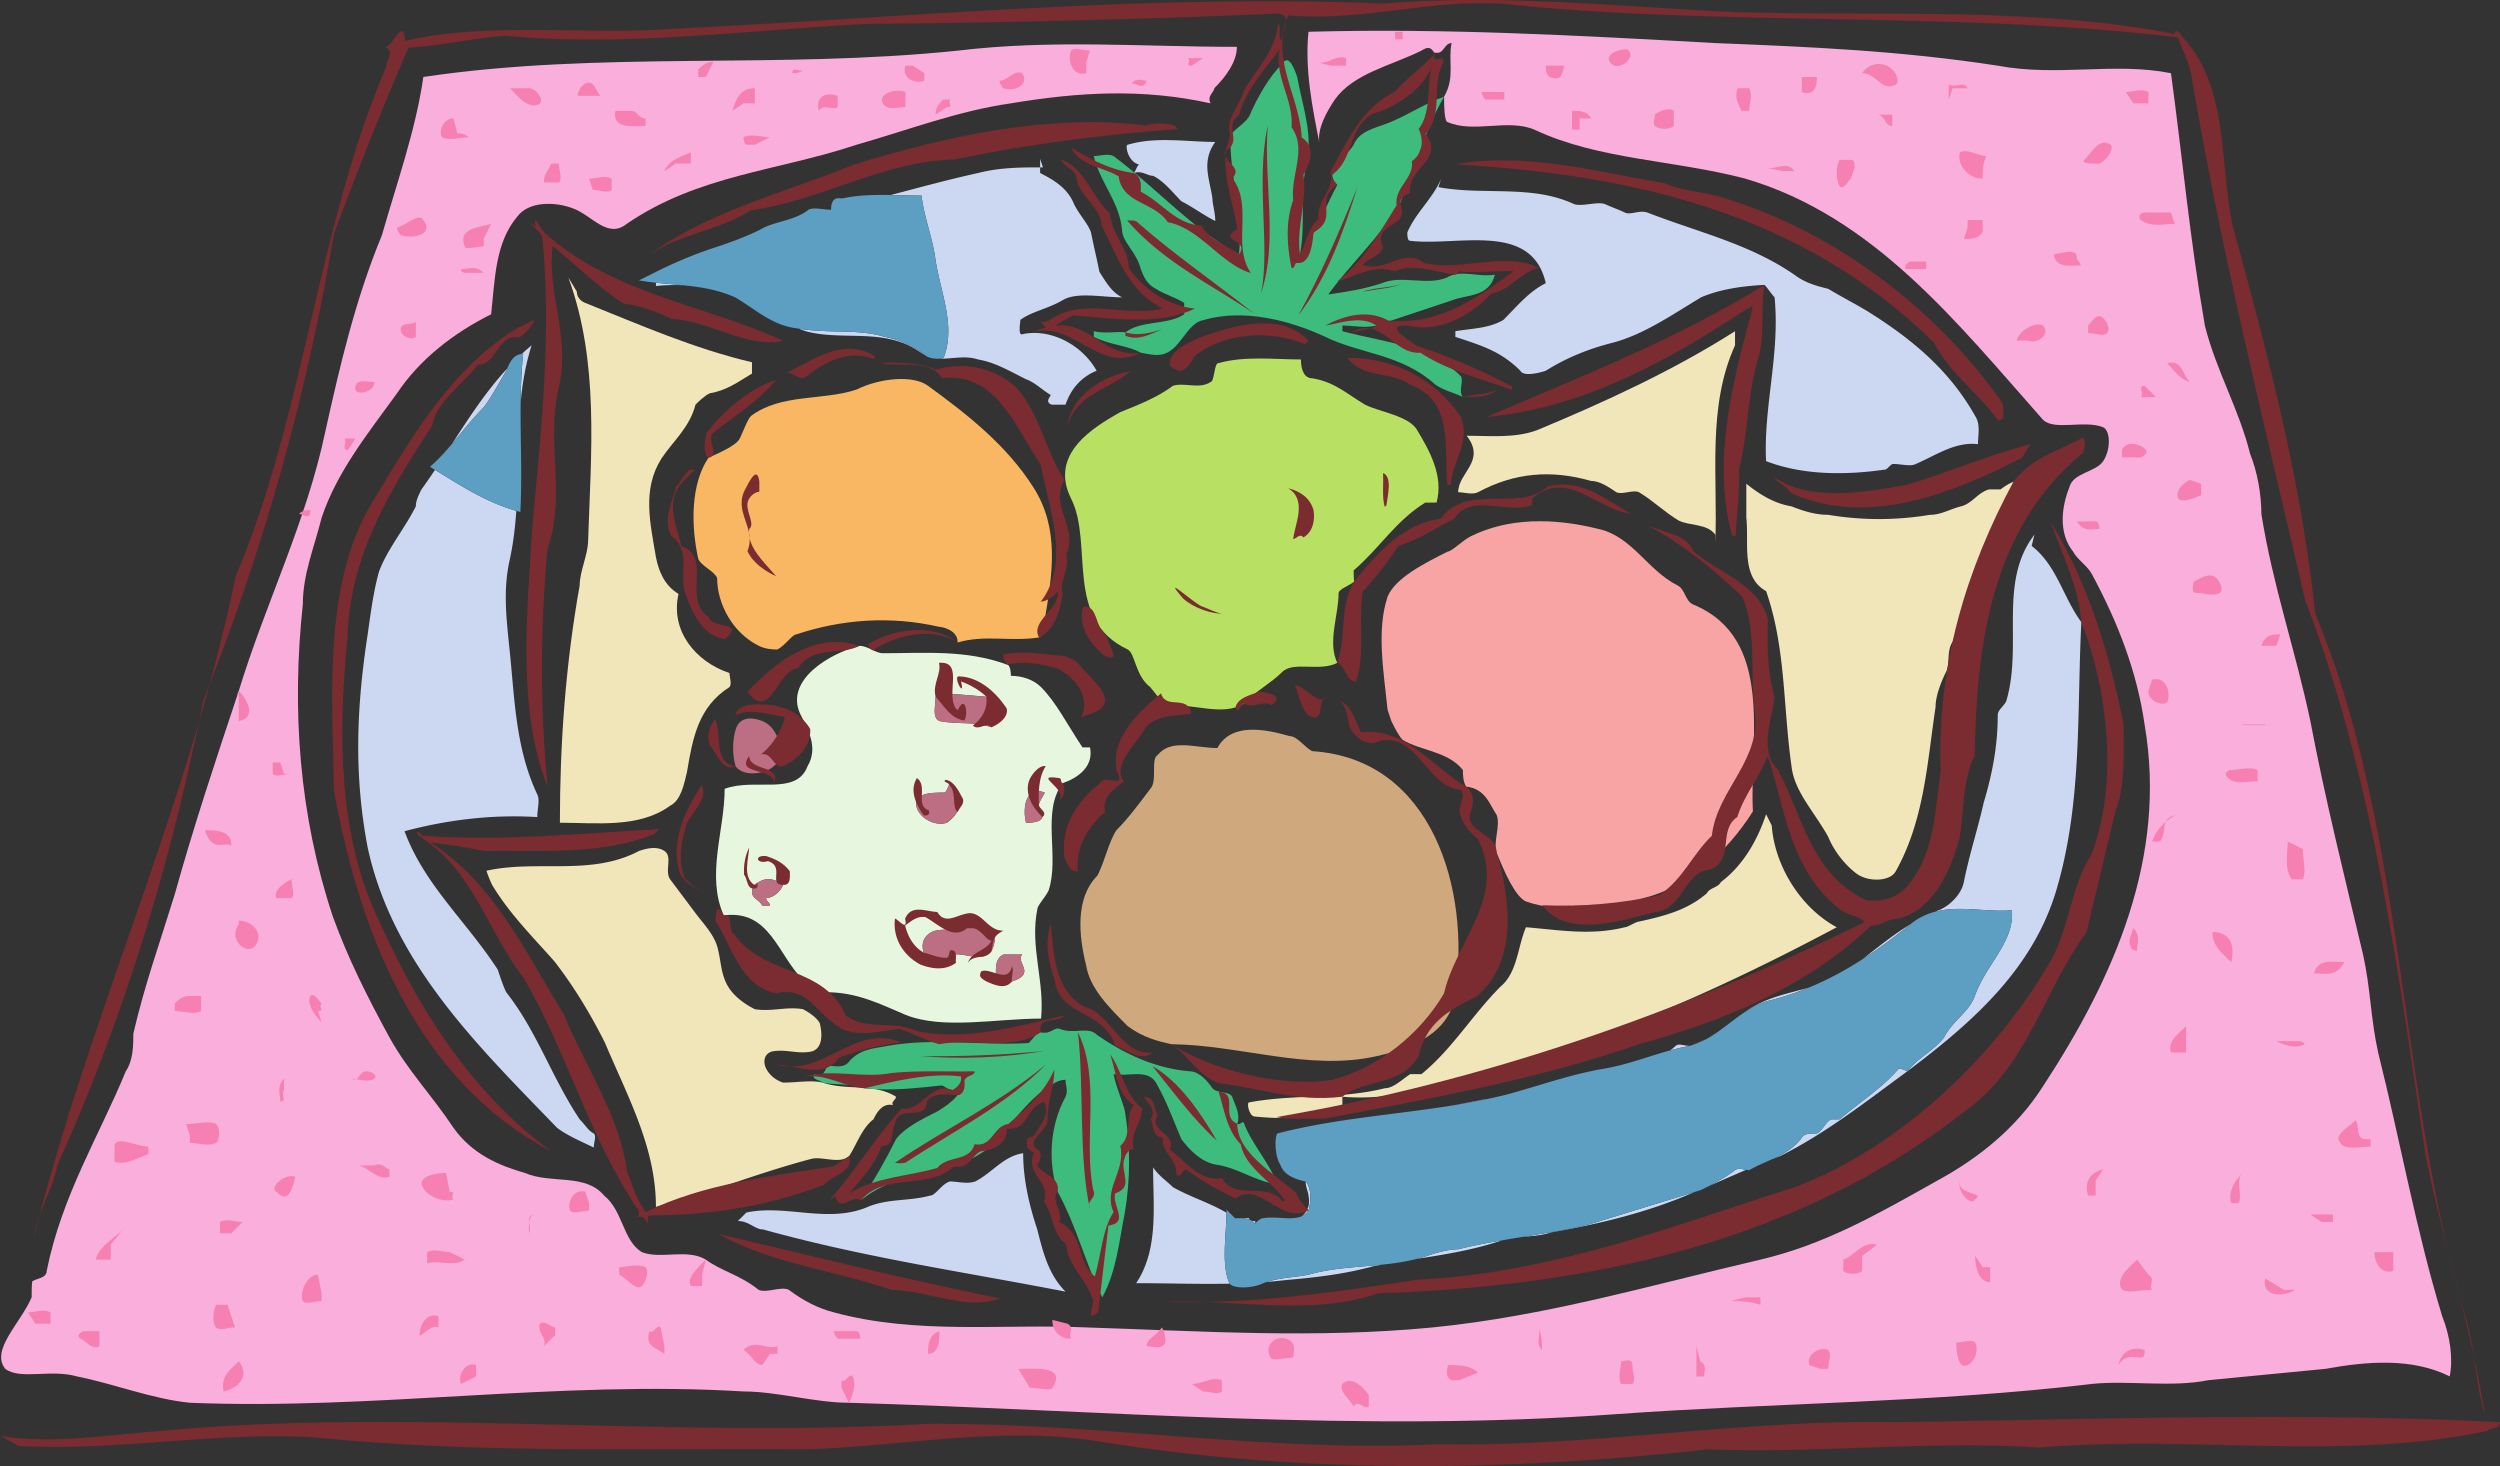 <svg xmlns="http://www.w3.org/2000/svg" width="442.503" height="259.5"><rect width="100%" height="100%" fill="#333333" stroke="none"/><path fill="#ccd8f1" d="M215.102 25.124c-5 0-10.5-1-15.5.5-.5 0 0 3 2 3.5-.5.5-.5 1-.903 1.5 1.403-.5 2.403.5 3.403.5 2 1 3.5 3 5 4.5 2 1 4 2.5 6 3.5 0-1.5-.5-3-.5-4-.5-3.5-2-6.5.5-10m-84.5 191c2 0 3 1.5 4.5 1.5 18 5 35.5 7.5 53.5 11-3-3-4-7-5-11-1.5-4.5-2.5-9-2.5-13.5-3.5.5-5.5 3.5-8.5 5-1.5.5-3 0-4.5 0-1.5.5-2.5 2.5-3.5 2.5-3.5 1-7.5.5-11 2-7 3-14.5-.5-21.5 1m-29.5-16.5c-5-7.5-7.5-15.5-13-22.5-.5-1-1-2.5-1.5-4-5.5-8.5-13-15-16.5-24.5 7.5-2 15.5-3 23.5-2.5 0-1.5.5-3 0-4-4-8.5-4-17.5-5-26.5-.5-5-1-9.5 0-14.5.707-3.07 1.074-6.144 1.285-9.21-5.328-1.493-9.887-4.497-14.39-7.243a121.6 121.6 0 0 1-2.395 3.453c-.5 1-1 2-1 3-2 4-5 7.5-6.5 11.5-1 3.5-1.5 7.5-2 11-2 13-2.5 25 0 38 4.5 20.5 19.5 35 33.5 49.5 2 1.5 4.5 2.5 6.5 3.5 0-1 .5-2 0-2.5-1-.5-1.5-1.5-2.5-2.5M92.156 71.23c.317-3.399.875-6.77 1.946-10.106a41.574 41.574 0 0 0-1.75 1.532c.085-.008.156-.031.25-.031-.309 2.906-.414 5.761-.446 8.605m-2.554-5.606c.058-.12.12-.261.183-.406-3.754 4.059-6.73 8.645-9.765 13.332 1.785-2.11 3.507-4.355 5.582-6.426 1.5-2 2.5-4 4-6.5"/><path fill="#f1e5ba" d="M152.66 192.527c-2.305-.153-4.68-.11-7.058-.903-2-.5-4.5 0-7 0-1.5-.5-2.5-1.5-3-2.5s-.5-2.5 1-3c2.5-.5 4.5.5 7 0 2-.5 2-3 1.5-5-.5-1-2-2-3-2.5-3-.5-5.5.5-8.5 0-2-1-4-2.5-5-4.5s-1-4-1.5-6c-.5-2.5-2.5-4.5-4-6.5l-4.5-6c-1-1.5.5-4-1-5-1.317-.875-3-.5-4.5 0-8.5 4.5-18 1.5-27 3.5 0 0 .5 1.5 1 2.5 3 5 7 9 11 13.5 3.5 4.5 6.5 9.5 9 14.5 4 9.5 9 18.5 9 29 9.5-2.5 18-6 27.5-8.5 2-.5 5 1 6.699-.5 1.3-2 2.3-5 4.3-6.5.5-1 1.5-3 3.5-2.5-.5-.5.5-1 .5-1.5-1.195-.746-2.433-1.128-3.703-1.351a31.473 31.473 0 0 1-1.898-.149c-.117-.039-.223-.062-.34-.097m69.442 5.097c5 .5 10.5.5 15.5-2v-1.5c6 .5 11.5-.5 17-2 25-6 48-16 70.5-28-6.5-3.5-11-11-11.5-18l-1-2c-1.5 4.5-4 9-8 12-.5 1-2 1-2.5 2-3.5 3-7.5 4-12 5-.5 0-2 1-2.5 1-6 1.5-11.5.5-17.5 0-1.5 3.5-1.5 8-4.5 10.5-5 5-8.5 11-14 15.5h-2c-1.5 1-3 2.5-4.5 2.5-8 2-16 1-24 2.5-.5 0 0 2.5 1 2.5m119.5-106.5c-6 1-12 1-18 0-2 0-4-.5-6.5-1.5-3-.5-5.5-2-8-4v6c.5 4.5-1 10.5 3.5 13 3.5 10 3 20.5 4.5 31 .5 4.5 4 8 6.5 12.5 1 2.5 3 5 5 6.5s6 1.5 7-.5c5-9 5.5-19 7-29 0-2 1-4.5 2-6.5.5-1.5 0-3.5 1-5 4.5-9 6.5-19 14-26.5v-2c-2-.5-3.5 0-5.5 1.5h-2c-2 .5-3 2.5-5 3s-3.5 1.5-5.5 1.5"/><path fill="#3dbc7e" d="M201.602 46.624c.5 1.5 1 3.5 3 4.5 1.5 1 3.5 1.5 5 2.5v2c-3 2-7.5 1-10.403 3.2-1.597-.2-3.597.3-5.597-.2v1c3 1.5 6 1.5 8.3 2.801 1.2.2 2.774.676 4.2.2 3-1 4-5.5 7-6 7-2 15 0 21.5 3 6 3 13.5 3 19.5 8.5 1.5 1 3.5 1.5 4.8 2.101-.8-1.102.2-2.602-.3-3.602-5.5-5.5-13.5-6-21-8v-1c2 0 4 .5 6 0l13.5-4.5c2.5-1 6.5-.5 7.5-4.5-3 .5-6-1-8.5.5-3.5 1.5-8-.5-11.5 1-3 1-6 1.5-9.5 2 4-5.5 9-10 12.699-16.097 2.8-6.403 4.3-12.903 7.8-18.903-3 1-6 3-9.5 4.5-2.5 1-5.5 1.5-6.5 4-1.5 2.5-5.5 4.5-2.902 7.102-2.207 4.16-3.992 8.75-6.62 12.672.01-.121.023-.246.023-.371 1-5.403 0-9.903 1-15.403 1.5-5.5-.5-10.5-1.5-16-.5-1.5-1.5-4-2.5-2.5-2.5 2.5-4.5 6-6 9.5-1 1.5-3 2.5-3.301 3.403-.2 7.097 2.3 14.097 1.5 21-8.2-4.403-14.2-11.403-22.2-17.403-1-.5-2.5 0-3.5 0 1 4.5 4.5 8 5 13 0 2 2 3.5 3 6m-4.499 143.5c2.5.5 6-1 7.5 1.5 2 3.5 3 6.5 4.5 10 1.5 2 3.5 4 6 4.5 4 .5 7 3 11 3.5-1.5-4-4.5-7-6-11-.5 0-.5.5-1.102.301.602-1.8-.398-3.3-.898-4.8-.5-1-2.5-.5-3.5-1.5-1-1.5-2.5-3-4-3-6-.5-11.5-3-16.5-6.5-1.5-1.5-4 0-6.5-1-1.04-.415-1.5 1-3.403.601-.597-.102-1.597 1.398-2.097 1.898-8.5.5-16.5-1-25 .5-2.5.5-5 .5-7 3-1 1-2.5.5-3.5.5-.5.5-.5 1-1 1.5h-1.5c-.5 1 1 1 1.5 1.5 2.398.48 4.343.055 7.058.903.117.035.223.058.34.098.637.07 1.27.117 1.898.148 3.946.21 7.825-.215 11.704-.648.5 0 1.5 1 2 .8.5.2 1.5-.8 2.097-1.5-.597 2.7-3.097 4.2-4.597 5.2-3 1.5-6 3-7.5 5-2 4-4 7.5-6.2 10.8 4.7-3.8 10.7-4.8 16.5-6 2.2-.8 4.2-1.8 6.2-3.3 3.5-3.5 6-7.5 10-10.5 1-.5 2-1.5 3.5-1.5 0 1 .5 2 0 3-3 5.5-3 12-1.403 16.8 3.403 6.2 4.903 12.7 7.903 18.7 2.5-4.5 3-10 4-15 1-6 1-12 0-18-.5-2-1.5-4-2-6.5"/><path fill="#e6f6df" d="M192.934 132.292h-1.332c-2.668-4-4.668-8-7.336-10.668-1.332-1.332-3.332-2-5.332-2 0 0 0-2-.735-2-7.265-2.667-14.597-2-21.933-2-1.332 0-2.664-1.332-4.164-1.3-5.168 1.3-13.168 5.968-10.5 11.968 1.332 2.664 3.332 6 1.332 9.332-2 5.333-9.332 2-14.668 4 0 7.333-3.332 15.333-.164 22.403 8.164-1.07 9.5 6.93 14.164 11.597 1.336 1.333 2.668 1.333 4 2 5.336 0 9.336 2 14 4 6.668 2.668 16 .668 24 .668.668-6.668-2-12.668-.664-19.336 0-.664 1.332-2 2-3.332 2-6-1.336-14 2.5-19 2.832-1 5.5-3 4.832-6.332zm-57.332 26.664c0 .668.664.668.664 1.336h-1.332c-.668-1.336-2.668-1.336-1.434-3.668 1.434-1 2.766-1.667 5.102 0-.336 1-1.668 2.333-3 2.333zm30-35.632c.664-1.032 3.332-.367 4.664-.367l4.336.367c1 2.3 1 3.633.898 5.402-3.234-1.102-5.898-.434-9.234-1.102-1.332-.667-.664-2.667-.664-4.3zm-3.336 19.633c-.664-2.665 2.668-2.665 4.668-2.665.668 0 .668-.668 1.066-1.367 3.602 2.031 1.602 5.367-.398 6.7-2 .667-4.668-.668-5.336-2.668zm13.234 25.367c-1.898 2.632-5.898-.7-8.098 1.203-1.136.765-3.136.765-3.902-.903-.566-1.667.102-3 1.434-3.667 1.332-.665 3.296-.243 6.066-.532 1.266-.133 3.266-.8 4.602-.133.664.664.664 2.664-.102 4.032zm3.602 5.402-2.836-1.434c0-1.336 0-2.668 1.336-3.336h3.332c-1.332 1.336 2.668 3.336-1.832 4.77zm5.398-29.102c-.234 1-2.234 1-2.898 1-.668-2.667 0-6.667 3.332-5.332-.668 1.332-2 2.664-.434 4.332"/><path fill="#cfa87e" d="M199.602 181.624c2.664 2 5.332 2.668 7.699 3.2 12.3.132 24.3 4.8 36.3 2.132 6-1.332 13.333-4 14-11.332 2.665-18-4-41.332-25.335-42.667-1.332-.665-2.664-2.665-4-2.665-4.313-1.234-10.328-2.453-12.793 2.11-3.758.008-8.188-1.719-10.54 1.222-1.331.668 0 4.668-1.331 6-2 2.668-4 5.333-6 7.333-1.336 2-2 5.335-3.336 8-4 4-3.332 10.667-2 16 .668 4 4 7.335 7.336 10.667"/><path fill="#b8e164" d="M241.602 71.624c-3.336-2-5.336-4-9.336-4.668-1.332 0-2-1.332-2-3.332-4.664 0-10-.668-14.664.668-.668 0-.668 3.332-1.336 3.332-2 1.332-4.664 0-6.664.668-2.668 2-6 3.332-9.336 4.664-4.664 2.668-12.664 7.336-8.664 15.336s-1.336 21.332 10 26.665c1.332.667 1.332 4.667 4 6.667l2.664 3.333c4.668-.665 10 2 13.933-.43 2.067-2.235 4.735-3.57 6.735-5.57 2-2 6.668 0 9.765-1.633-1.765-3.7.235-8.367.235-12.367 0-.665 2-1.333 2.765-2.032-.097-.633-.097-1.3-.097-1.968 4.664-4 7.332-8.665 12.664-12h2c1.336-4.665-1.332-9.333-3.332-12.665-1.332-2.668-6.668-3.336-9.332-4.668"/><path fill="#f9a4a4" d="M245.602 105.624c-2 6-.668 13.333 0 20l.664 2c.668 1.333 1.336 2.668 2 3.333 3.336 2 8 2 10.668 5.335 0 .664 0 2 .566 2.934 3.434.398 4.102 3.066 5.434 5.066.668 2-.668 4.664-.032 6.633 1.364 3.367 3.364 8.031 5.364 8.7 6 2 14 1.332 20.668-.668 8-2 14.668-8 19.332-15.333-.664-12.667 4-30.667-10.664-36.667-1.336-.665-1.336-2.665-2.668-3.333-5.332-2.667-8-8.668-14-10-8-2-16-2-22.668 1.332-1.332.668-3.332 2.668-4 2.668-4 2-9.332 4.668-10.664 8"/><path fill="#fab763" d="M134.266 114.292c1.336.664 2.668.664 3.336.664 1.332-.664 2.664-2.664 3.332-2.664 8-2.668 16.668-3.336 25.332-1.336.668 0 3.336.668 3.234 2.77 4.766-1.434 9.434-.102 14.402-.902 1.032-.532 1.032-2.532 1.032-3.2 1.332-8 2.668-16-2-23.332-4.668-7.336-11.332-12.668-18.668-18-2.664-2-8.664-1.336-12.664.664-6 2-13.336.668-18.668 4.668-.668.668-1.332 2.668-2 4-.668 1.332-4 2.668-5.532 3.403-3.136 4.597-3.136 11.93-1.8 17.93.664 1.335 2.664 2 3.332 3.335 0 4.665 2.793 9.73 7.332 12"/><path fill="#bc6e82" d="M136.934 135.624c2-1.332 1.332-6.667-2-8-1.957-.78-4-.667-4.668 1.333-.664 2-.664 4.667-.067 6.667 1.403 2 5.403 1.333 6.735 0m29.332-8c3.336.668 6 0 9.234 1.102.102-1.77.102-3.102-.898-5.402l-4.336-.367c-1.332 0-4-.665-4.664.367 0 1.633-.668 3.633.664 4.3m1.336 18c2-1.332 4-4.667.398-6.699-.398.7-.398 1.367-1.066 1.367-2 0-5.332 0-4.668 2.664.668 2 3.336 3.336 5.336 2.668m14 0c.664 0 2.664 0 2.898-1-1.566-1.667-.234-3 .434-4.332-3.332-1.336-4 2.664-3.332 5.332M171 164.425c-2.77.29-4.734-.133-6.066.531-1.332.668-2 2-1.434 3.668.766 1.668 2.766 1.668 3.902.903 2.2-1.903 6.2 1.43 8.098-1.203.766-1.368.766-3.368.102-4.032-1.336-.668-3.336 0-4.602.133m-37.5-7.801c-1.234 2.333.766 2.333 1.434 3.668h1.332c0-.668-.664-.668-.664-1.336 1.332 0 2.664-1.332 3-2.332-2.336-1.667-3.668-1-5.102 0m47.434 12.333h-3.332c-1.336.667-1.336 2-1.336 3.335l2.836 1.434c4.5-1.434.5-3.434 1.832-4.77"/><path fill="#f1e5ba" d="M102.602 103.624c-2.5 14-3.5 28-3.5 42 6.5 0 14 1 19.5-3 2-1 2.5-4 3-6 1-6 2-11.5 7.5-15 .5-.5 0-2 0-2.5-6-2-10.5-7.5-9-14-2.5-1.5-3.5-4-4-6.5-1-6-2.5-12 1-17.5 2-3 5-5.5 6-9.5.5-.5 1.5-1.5 2.5-2 3-.5 5-2 7.5-3.5v-2c-10.5-2.5-19.5-6.5-29.5-10.5 0 0-1.5-.5-1.5-2l-1.5-2.5c5.5 15 4 31 3.5 46.5 0 2.5-1.5 5.5-1.5 8m159-16.5c6.5-3.5 13-4 20-2 1.5 0 3 1 4.5 2 1 .5 3-.5 4 0 2.5 1.5 4.5 3.5 7 5 2 1 5 .5 6.5 2.5v1.5c.5-11.5-1.5-24 3.5-35v-2.5c-11 7-23 12.5-35 17.5-4 1.5-8.5 1-12.5 1 3.5 4.5-1.5 6.5-1.5 10 1 0 2.5.5 3.5 0"/><path fill="#ccd8f1" d="M141.402 58.171c.395.16.793.32 1.2.453 5.5 1.5 11.5 0 17 2 1.5.5 3 1.5 4.5 2.5-2.5-2-5-3-7.5-3.5-4.91-1.472-9.82-.539-15.2-1.453m24.2-12.047c1 6 3.5 11.5 1.5 17 0 .204-.336.32-.793.36 2.261.055 4.527-.613 6.793.14 3 .5 5.5 2 8.5 3.5 1.5.5 3 2 4.398 2.801-.398.7-.898 1.2.102 1.7h2.5c1-3 3-5 5.5-6-2.5-4.5-8-7.5-13-6.5-1 .5-.5-2-.5-2.5 2-1.5 5-2 7.5-3.5s7-.5 10.5-.5c-2-1-3-3-4-4.5-.5-2.5-1-4.5-1.5-7-.5-1.5-2-3-3-5-1-2.5-3-4-6-5.5v-1c-3.793.003-7.172.042-11 1-5.36 1.19-10.364 2.558-15.438 3.894 1.848.031 3.68.105 5.438.105.5 4 2 7.5 2.5 11.5m-35.5 6.5a19.54 19.54 0 0 0-1.38-.554c.458.172.919.351 1.38.554m-14-2a32.862 32.862 0 0 1 4.734-.14c-1.59-.156-3.176-.274-4.734-.442v.582m68-22.5v1.5h.5l-.5-1.5m71 3.5c-1.5 3.5-4.5 6-6 9.5 0 .5 0 1.5.5 1.5 8.5 1 21.5-3.5 24 7.5-3 1.5-5 4-7.5 6.5-2.5 1.5-5.5 1.5-8.5 2v1c4.5 1.5 8 2.5 11.5 6 .5 1 3 .5 4.5 0 4-2.5 8-4 12-5 5.5-1.5 10.5-5 15.5-8 3.5-1.5 7.5-2 11.199-2.199.3.2 1.3 1.7 1.8 2.2 1 10-2 19.5-1.5 29 6.5 2.5 14 2.5 21 1.5.5 0 1-1 1.5-1 1.5 0 3 .5 4 0 3.5-1.5 7-4 11-3.5 0-1.5.5-3.5-.5-5-4.5-8-11-13.5-19-18.5-2.5-1.5-4.5-2.5-7-4-2-.5-4-1-6-2.5-8-5.5-17-7.5-26-11-1.5-.5-3 .5-4 0s-2.5-1-3.5-1.5c-1.5-.5-4 .5-5.5 0-7.5-3.5-16-1.5-24-3l.5-1.5m-1.999 190.499c-.758.27-1.52.493-2.286.692 4.926-.77 9.856-1.547 14.786-3.192.132-.043.27-.07.402-.109-2.602.445-5.223.942-7.902 1.61-1.5 0-3.5.5-5 1m-28.844 4.773c.949-.074 1.902-.16 2.844-.274 5.5-.5 10.5-1 16-2.5.484-.097.968-.18 1.453-.27-4.356.45-8.746.567-12.953 1.77-2.29.458-4.989.508-7.344 1.274m-7.164-12.242c-3.114-1.828-6.485-2.813-9.492-4.532-1-1-2.5-2-3.5-3.5 0 7 1 14.5-3 20.5 5.402 0 11.011.2 16.562.09-.02-.03-.047-.058-.062-.09-1.442-3.363-.579-8.109-.508-12.468m90.008-7.532c-1.497 1.122-2.989 1.961-4.485 2.735 2.117-.914 4.266-1.86 6.457-2.805-.656-.117-1.597-.305-1.972.07m-37.547 11.801c1.68-.148 3.363-.238 5.047-.8 8.5-1.5 17-3.5 25-7 .113-.047.226-.098.34-.145-6.114 1.883-12.227 3.766-18.34 5.644-4.102 1.028-8.075 1.657-12.047 2.301m-47.453-2.301c.285-.574-.086-.492-.454-.503.184.132.344.293.454.503m74.5-31.5c-.317.282-.633.543-.954.793a42.449 42.449 0 0 1 3.454-.793c-1 0-2-.5-2.5 0m-65 29.102c.5-1.602.5-4.102-.5-5.102 0 1 .5 2 .5 2.5.332 1.668-.18 2.829-1.145 3.625a2.69 2.69 0 0 0 1.145-1.023m31-19.602c-1.696.34-3.356.645-5.032.965 1.848-.304 3.692-.644 5.528-1.035l-.496.07m75.527-31.019c-2.984 1.809-5.656 3.98-8.43 6.16 2.883-1.863 5.64-3.933 8.403-6.14.008-.009.02-.012.027-.02m-39.027 21.519a13.437 13.437 0 0 0 2.93-1.207c-.938.446-1.9.864-2.93 1.207m60.5-88.5.5-2c-6.5 8.5-2 19.5-5 29.5-.5 1-1.5 1.5-1.5 2.5 0 5.5-1 10.5-2.5 15.5-1 4.5-2.5 9-3.5 14-.5 2.5-3 4.5-4.5 5-.2.079-.38.172-.57.25 4.39-1.152 9.116.122 13.57-.25.5 5.5-4.5 9.5-6.5 15-1 3-4 4.5-5.5 7.5-2 2.5-4.5 3.5-6.5 6 12-9 22.5-18.5 26.5-32.5 4.5-15.5 3.5-31.5 4.3-47-3.3-4.5-4.3-10-8.8-13.5m-34 101.5h-1.5c-1 .5-1.5 2-2.5 2.5-1 0-2 0-2.5.5-1.512 2.114-3.383 3.133-5.399 4.047.469-.18.922-.375 1.399-.547 8-4 15-9.5 22.5-15 0 0-1-.5-1.5-.5-3 3.5-7 6-10.5 9m-104.5 17.5h-2.5c.93 0 1.859 0 2.55.243a.588.588 0 0 1-.05-.243m98.938-40.769c-3.513.98-7.071 1.625-10.438 3.77-.153.074-.286.18-.418.289 1.195-.75 2.468-1.395 3.918-1.79a51.533 51.533 0 0 0 6.937-2.27"/><path fill="#5d9ec3" d="M92.102 90.624c.347-6.593-.02-12.949.054-19.394.031-2.844.137-5.7.446-8.606-.094 0-.164.024-.25.032-1.555.148-2.13 1.562-2.567 2.562a10.87 10.87 0 0 1-.183.406c-1.5 2.5-2.5 4.5-4 6.5-2.075 2.07-3.797 4.317-5.582 6.426-1.23 1.457-2.493 2.852-3.918 4.074.296.18.597.364.894.547 4.504 2.746 9.063 5.75 14.39 7.242.239.067.473.153.716.211m28.734-40.14c2.652.262 5.312.648 7.887 1.586.46.168.922.347 1.379.554 3.5 2 6.5 5 11 5.5.101.02.199.032.3.047 5.38.914 10.29-.02 15.2 1.453 2.5.5 5 1.5 7.5 3.5.593.297 1.535.415 2.207.36.457-.04.793-.156.793-.36 2-5.5-.5-11-1.5-17-.5-4-2-7.5-2.5-11.5-1.758 0-3.59-.074-5.438-.105-2.887-.055-5.82-.004-8.562.605-.5 0-2-.5-2 2-1.5 0-3-.5-4 0-2.5 2-6 2-8.5 3.5-3 1.5-6 2.5-9 3.5s-6.5 2.5-9.5 4l-3 1.5c.984.18 1.988.31 3 .418 1.558.168 3.144.286 4.734.442m223.266 133.14c1.5-3 4.5-4.5 5.5-7.5 2-5.5 7-9.5 6.5-15-4.454.372-9.18-.902-13.57.25a11.447 11.447 0 0 0-4.403 2.23c-.008.009-.02.013-.027.02-2.762 2.207-5.52 4.278-8.403 6.141-3.035 1.957-6.207 3.684-9.66 5.09a51.533 51.533 0 0 1-6.937 2.27c-1.45.394-2.723 1.039-3.918 1.789-2.465 1.558-4.582 3.597-7.153 5.003-.91.5-1.875.918-2.93 1.207a42.449 42.449 0 0 0-3.453.793c-3.882 1.047-7.265 2.43-11.546 3.207-6 1-11.5 3-17 4.5a83.658 83.658 0 0 1-4.004.93c-1.836.39-3.68.73-5.528 1.035-10.484 1.723-21.125 2.356-31.468 5.035-.5.5-.5 4 .5 5.5.5 1.5 2 2.5 4.5 3 1 1 1 3.5.5 5.102a2.696 2.696 0 0 1-1.145 1.023c-1.762.844-4.465-.023-6.855.375-.5 0-1 .5-1.5 1-.11-.21-.27-.37-.454-.503a1.978 1.978 0 0 0-.496-.254c-.691-.243-1.62-.243-2.55-.243l-1.5-1.5c0 .176-.004.356-.008.532-.07 4.36-.934 9.105.507 12.468.016.032.043.059.063.09.664.906 4 .88 5.937-.09.211-.085.434-.152.657-.226 2.355-.766 5.054-.817 7.343-1.274 4.207-1.203 8.598-1.32 12.954-1.77 2.101-.214 4.199-.51 6.261-1.038a27.31 27.31 0 0 0 2.285-.692c1.5-.5 3.5-1 5-1 2.68-.668 5.301-1.164 7.903-1.609a305.27 305.27 0 0 1 3.55-.59c3.973-.644 7.946-1.273 12.047-2.3 6.114-1.88 12.227-3.762 18.34-5.645.387-.117.774-.234 1.16-.356.504-.253 1.012-.503 1.516-.765 1.496-.774 2.988-1.613 4.484-2.735.375-.375 1.317-.187 1.973-.07.215.04.402.07.527.07 1.387-.793 2.774-1.351 4.102-1.953 2.016-.914 3.887-1.933 5.398-4.047.5-.5 1.5-.5 2.5-.5 1-.5 1.5-2 2.5-2.5h1.5c3.5-3 7.5-5.5 10.5-9 .5 0 1.5.5 1.5.5 2-2.5 4.5-3.5 6.5-6"/><path fill="#f9aedb" d="M432.266 232.957c-4.664-15.333-7.332-30.665-11.332-46.665-1.332-6-1.332-11.336-2.668-17.336-3.332-14-6.664-27.332-9.332-41.332-2.668-12.667-6.668-24-8.668-36.668 0-3.332-.664-7.332-2-10.664-2-8-6-14.668-8-22.668-2.664-15.332-4-30-6-44.668-10-2-20 .668-30.664-1.332-17.336-2.668-33.336-3.332-50-4-24-1.332-48-2.668-72-2-.668 6.668.664 13.332 2 20-.668-2.668 1.332-6 2.664-8 3.336-4.668 10-6 15.336-8.668 2-1.332 2 .668 2.5.368 1.5.3 1.5-1.7 2.832-1.7-.668 3.332.668 6-1.332 9.5 0 1.168 0 4.5.664 4.5 4.668 2 10.668-.668 15.336 1.332 11.332 5.336 24.664 5.336 37.332 8.668 22.668 6.668 37.332 25.332 52.668 42.668 2 2 7.332 0 10.664 1.332 1.336.668 1.336 4 0 6-1.332 2-5.332 2-6 4.668-1.332 3.332-2 8 .668 11.332.668 1.332 2.668 2.668 3.332 4 4.668 8.668 8 17.333 9.336 26.668 4 23.332-5.336 44.665-18 64-4.668 7.332-11.336 12.665-18.668 16.665-10.668 6-20 11.335-31.332 14-20 4.667-38 10-58 12-20.668 2-40.668.667-61.336 0-14.664-.665-30 1.335-44.664-2.665-2.668-.668-5.336-2-8-4-1.336-.668-4 .665-5.336 0-3.332-2.668-6.664-3.335-9.332-5.335-3.332-2-8 0-11.332-1.333-3.336-2-3.336-7.332-6.668-10-3.332-4-9.332-2-14-4-4.668-1.332-9.332-3.332-12.668-8-4-6-8-10-11.332-16-4-7.332-7.332-14-10-21.332-6-18-7.332-36.668-5.332-55.335 0-5.333 2-10 3.332-15.333 2.668-8 8-14.668 13.332-22 4-6 10-10.668 16.668-14 .668-6 .668-12.668 4.668-17.332 2-2.668 6.664-2.668 10-1.336 3.332 1.336 6 5.336 9.332 2.668 12.668-8.668 26.668-9.332 40.668-14 9.332-2.668 18-6 27.332-7.332 12-2 23.332-2.668 35.332 0-.664-1.336.668-2 .668-2.668 2-2 4-4.668 4-7.332-16.668 0-32.668-1.336-49.332.664-32 3.336-63.336 0-94.668 4.668-1.332 9.332-4.668 18.668-7.332 28-4.668 11.332-7.336 22.668-10 34.668-3.336 16-10.668 30.665-15.336 46-4 12-8 24-11.332 36-2.668 8.665-5.332 16-7.332 24.665 0 2 0 4.667-1.336 6.667-4.664 11.333-11.332 22-14 35.333 0 1.335-2 1.335-2.567 1.867-.097.8-.097 2.133-.097 2.8-2 4.668-7.336 9.333-4.668 12.668 2.668 2 8 0 12.668 1.332 6.664 1.333 13.332 4 20 4.668 32.664 1.332 65.332-4 98-2 6 0 12.664 2 18.664 2 45.336 1.332 90.668 5.332 136 2 28-2 56-2 84-5.335 6.668-.665 14 .667 20.668-.665 6.668-.668 14-1.335 20.668-2 7.332-1.335 15.332-2 22 1.332.664-3.332 0-7.332-1.336-10.667"/><path fill="#f680b2" d="M384.266 186.292h2.668v-4.668c-1.332 1.333-3.332 2.668-2.668 4.668m7.336-21.335c0 2.667 2 4 3.332 5.335.668-2.668 0-5.336-3.332-5.336m3.332 48.001h1.332c.668-2-.664-4 .668-5.333-1.332 1.333-2.668 3.333-2 5.333m-25.332-1.333h1.332v-2.667l1.332-2c-2.664.667-3.332 2.667-2.664 4.667m-20 10.668c0 2 .664 4.664 2.664 4.664v-2.664h-1.332l-1.332-2m-23.336.665v2c.668.667 2.668.667 3.336 0v-2.665l2.664-2c-2.664-.668-4 2-6 2.664m23.336-10.664c2-1.336-3.336-.668-2.668-3.336-.668 2 2 4.668 2.668 3.336m30.664 13.332-2-2.667c-1.332 1.335-4 3.335-2.664 5.335 1.332.664 3.332 0 5.332 0-.668-.668.668-2-.668-2.668m20.668.668c-.668 3.332 3.332 3.332 5.332 2h-2l-3.332-2m19.332-4.668c0 2 1.336 4 3.336 3.333v-3.333h-3.336m-45.332 20c1.332-2 2.668-1.332 4-1.332.668 0 .668-.668.668-1.336-2-.664-4 0-4.668 2.668m-74-.667-.668-2.665v5.332h1.336c0-.667.664-2-.668-2.667m5.332-10.665c2 0 3.336 0 5.336.664v-1.332h-2.668l-2.668.668m14 11.332 2 .668h1.336c0-1.336.664-2.668 0-3.336-1.336-.664-4 .668-3.336 2.668m-63.332 2.668h1.332l3.336-1.336c-1.336-1.332-3.336-1.332-5.336-1.332 0 .668-.664 2 .668 2.668m16-5.335c0-1.333 0-2.665-.668-4 .668 1.335-.664 2.667.668 4m14 2c0 1.335-.668 2.667 0 4h2c.668-.665 0-2 0-3.333 0-1.332-1.332-.667-2-.667m59.332-3.333c0 1.333.214 4.895 2 4 1.336-.667 2-2.667 1.336-4-.668-.667-2 0-3.336 0m37.109-92.16c.465-.398.98-.785 1.559-1.172-.868.22-1.309.649-1.559 1.172m-2.441 3.493h1.332c.902-.899.59-2.403 1.109-3.493-1.148.989-1.969 2.07-2.441 3.493m-2.668 19.335c0-1.336.668-2.668-.664-4l-.668 2c0 .664 0 2 1.332 2m26.668-19.335c0 2-.668 4.667.668 6.667h2c.664-1.332 0-3.332 0-5.332l-2.668-1.336m-10-12.664c-.668 0-1.332.664-.668 1.332 1.336 1.333 3.336.668 5.336.668v-2c-1.336-.668-3.336 0-4.668 0m-11.332-12c.664-1.336 0-4.668-2.668-4l-.668 2c0 2 2.668 2.664 3.336 2m8.664-22c-1.055-1.054-2.664 0-4 .664 0 .668-.664 2 .668 2s2.668.668 4 0c.668-.664 0-2-.668-2.664m11.336 10c-1.336 0-2.668 0-3.336 2h2.668l.668-2"/><path fill="none" stroke="#f680b2" stroke-linecap="round" stroke-linejoin="round" stroke-width=".12" d="M396.934 128.292h4"/><path fill="#f680b2" d="M371.602 93.624s0-1.332-.668-1.332h-3.332c1.332 2 2.664 1.332 4 1.332m7.332-14.668c-1.192-.593-2.668-.664-3.332.668v1.332h3.332c1.332-.664 1.332-1.332 0-2m6.668 9.336c.664.664 2.664 0 4-.668v-2l-2-.668c-1.336.668-2.668 2-2 3.336m-2-24c1.332 1.332 2 2.664 4 3.332-1.336-1.332-1.336-4-4-3.332m-26.668-4h2c2 .664 4-1.336 2.668-2.668-1.336-.668-4 .668-4.668 2.668m10.668-14.668c0-1.886-2.668-.668-4-.668 0 2.668 3.332 2 4.664 2 0-.664-.664-.664-.664-1.332m-30 2h3.332v-1.332h-2.668c-.664 0-1.61 1.332-.664 1.332m14-20c-1.336 0-3.336-1.332-4.668-.668-.668 2 1.332 4.668 4 4.668 0-1.332 0-2.668.668-4m17.332.668c-.668.664 1.332.664 2.668.664 1.332-.664 2.664-2.664 2-3.332-2-1.332-3.254 1.254-4.668 2.668m10 10.664c2 1.336 4 .668 6 .668l-.668-2h-4.664c-.668 0-1.336.668-.668 1.332m1.332-20.664v-2c-1.332-.668-2.664 0-4 0l1.336 2h2.664m26.668 166h-4c1.332.664 3.332 1.332 4.668.664.664 0 0-.664-.668-.664m8-14c-2 0-4.668-.668-5.332 2 2 0 4 .664 5.332-2m2 28c-1.332 1.332-4 2.664-2.668 4 .668 1.332 3.336.664 5.336.664v-1.332h-1.336c-1.332-.667-.664-2.667-1.332-3.332m-6 18h2v-1.336h-4l2 1.336m-362-5.335c2 2 2.668 0 3.332-2.665-2-.668-4.664 2-3.332 2.664m1.332-19.999c-1.332 1.335-.664 2.667-.664 4 1.332 0 0-1.333.664-2v-2m-12 8c-1.332-.665-3.332 0-5.332 0l.668 2v1.335c1.332 0 3.332.664 4.664 0 .668-.668.668-2.668 0-3.336m-2.664-19.999v-2.665h-2c-1.336 0-2 .664-2.668 1.332v1.333c1.332 0 3.332.667 4.668 0m6.664-16v.667c-2 2.668 1.336 5.333 2.668 4 2-2 0-4.667-2.668-4.667m-1.332-13.333c0-2.667-2.668-2.667-4.668-2.667 1.336 4 3.336 2 4.668 2.667m10.668 6c-1.336.668-3.336 2-2.668 3.333h2.668c.664-.665 0-2 0-3.333m0-18.667h-1.336l-.664-2h-1.336v2c.668.667 2 0 3.336 0m-9.336-9.333c3.336-.667 1.336-4 0-5.332v5.332m0-5.332c-.664 1.332 0 1.332 0 0m-22 80.665v2.667c2 .668 4-.667 6-1.332v-1.336c-2 0-6-2.105-6 0m-3.332 20.001h2.668v-2.665l2.152-2.691c-1.527 1.668-4.227 2.984-4.82 5.356m4.82-5.356a4.87 4.87 0 0 0 .512-.644l-.512.644m-7.488 19.356c1.336.667 2 2 3.336 1.335v-2.668h-2.668c-.668 0-1.512.915-.668 1.333m-9.332-4.665 1.332 2h2.668v-2c-1.332-.668-2.668 0-4 0m35.332-1.335h-2c-.664 1.335-.664 3.335 0 4 .668.667 2 0 3.336 0l-1.336-4m13.336-.665c.664.664 2 0 3.332 0v-1.336l-.668-3.332c-2 0-3.332 3.333-2.664 4.668m-14.668-12h2l2-2c-1.332 0-2.668-.668-4 0v2m27.332-12h-2.664c2 .664 3.332 2.664 5.332 2v-1.336c-.668 0-1.332-1.332-2.668-.664m0-15.335c.668-.665-.664-1.333-1.332-1.333-1.11 0-1.305 1.106-1.883 1.399 1.07.148 2.144.473 3.215-.066m-4 0c.343.171.586.167.785.066a5.907 5.907 0 0 0-.785-.067m-7.332-14.664c-.668 1.332.668 3.332 2 4.664l-.668-2c1.336 0 0-.664.668-1.332-.668-.667-1.332-2-2-1.332m24.668 34.665-.668-3.333c-2 0-5.332.668-4 2.668.668 1.332 3.332 2.664 5.332 2-.664-.668.668-1.336-.664-1.336m21.332 3.336c.668.664 2 0 3.332 0v-1.336l-.664-2c-2-.664-3.336 2-2.668 3.336m8.668 10v1.332c1.332.668 3.054 2.946 4 2 .664-.667 1.332-2.667.664-3.332-1.332-.668-3.332 0-4.664 0m12.664 3.332h2v-2l.668-2.667c-2 2-3.332 3.335-2.668 4.667m29.336 8h-4c0 .668.664 1.333.664 1.333h4s0-1.333-.664-1.333m12.664 4c2 0 2-2.667 2-4-2 .668-2 2.668-2 4m16 2.668 2 3.332c1.336 0 4 .668 4 0 2.668-4-3.332-3.332-6-3.332m22.668-4c1.332 0 2.668.664 3.332-.668 0-.667 0-2-.664-2.667-.668 1.335-2.668 2-2.668 3.335m-14-4-2.668-.668c0 2 1.336 3.333 3.336 3.333-.668-.665.664-2-.668-2.665m22 10.665 2 1.335c1.332 0 2.668.664 3.332 0v-2c-2-.668-3.332.664-5.332.664m16.668-7.999c-1.899-.63-4 1.335-2.668 3.335 0 .664 2.668 0 4 0 0-1.336.668-2.668-1.332-3.336m10 8.001c-.668 1.335 1.332 2.667 2 4 .664-1.333 2 .667 2.664 0v-2c-1.332-2-3.332-3.333-4.664-2m-163.336-8.665c0 .664 2-2 3.336-1.336v-2c-2-.664-3.336 1.45-3.336 3.336m5.336-14.668c-1.336 0-2.668-.667-4 0v2c2-.667 4.664.668 6.664-.667l-2.664-1.333m14.082-5.25c.082-.582.25-1.082.582-1.417-.664.335-.668.835-.582 1.417m0 0c-.086.583-.082 1.25-.082 1.918.332-.668.164-1.336.082-1.918m1.918 17.918c-.668 1.332 1.332 2.664.664 4l2-2v-1.336c-.664 0-2-1.332-2.664-.664m-14 10.665 2.664-1.333v-2c-2-.667-3.332 2-2.664 3.333m33.332-9.333c-.668 2.668.668 2.668 2.668 4v-1.332l-.668-3.336c-.668-.664-1.332 1.336-2 .668m16.668 3.333c1.332.667 2 2.667 3.332 2.667l1.332-2h1.336v-1.332c-2 .664-4-1.336-6 .664m17.332 5.336v1.332l1.332 2.668c.668-1.336 1.336-3.336.668-4.668-.668-.667-1.332 1.333-2 .668m-109.332 2c2.664-.668 4.664-2.668 2.664-5.336-1.332 1.336-3.332 2.668-2.664 5.336M74.934 38.956c-.668-1.332-2.668.668-4.668 1.336 0 .664.668 1.332.668 1.332 2 .668 6 0 4-2.668m8-14.664c-.668-.668-1.332-.668-2-.668l-.668-2.668c-2 0-2.664 2.668-2 3.336 1.336.664 3.336 0 4.668 0m10.668-8.668h-3.336c1.336 1.332 3.336 4 5.336 2.668.664-.668-.668-2.668-2-2.668m-11.336 28c0 .668 2 0 3.336 0v-1.332l1.332-2.668c-2 .668-6 .668-4.668 4M70.934 58.292c0 1.332 2 2 2.668 1.332v-2.668c-.668.668-2.668 0-2.668 1.336m-4.668 9.332c-1.332 0-2.91-.597-3.332.668-.668 2 3.332 1.332 3.332-.668m15.336-20c0 .668.664.668 1.332.668h2.668c-1.336-1.336-2.668-.668-4-.668m16-18.668c-.668 1.336-1.336 2-1.336 3.336h2.668c.668-.668 0-2 0-3.336h-1.332m16.664-6.664v-1.336c-1.332 0-1.332-1.332-2.664-1.332h-2.668c-.668 3.332 3.332 2.668 5.332 2.668m-10 9.332.668 2c1.332 0 2.668.668 3.332 0v-2c-1.332-.668-2.664 0-4 0m.668-16.668c-1.055-1.05-2.668.668-2.668 2h4c-.664-.664-.664-1.332-1.332-2m28.668 3.336v-2.668c-2.668 0-3.336 2-4 4l2-1.332h2m-10-4.668h1.332l1.332-2.668c-1.332 0-2 .668-2.664 1.336v1.332m-1.336 13.332c-1.332.668-4 1.336-4.664 3.336l2-1.336h2.664v-2m9.336-2.664s0 1.332.664 1.332h1.336l2.664-1.332c-1.332 0-3.332-.668-4.664 0m16.664-7.336c-2-.664-4 0-3.332 2.668.668-1.332 2.668 0 3.332-.668v-2m-8-4c.668 0 1.336 0 2-.664-.664.664-2-.668-2 .664m16 5.336c.668 1.332 2.668.664 4 .664v-2.664c-1.332-.668-4.942.114-4 2m4-6.668c-.664 2 1.336 3.332 3.336 2.668v-1.336l-2-1.332h-1.336m20.668 1.332c-1.332-.664-2.668 1.336-4 1.336 0 .664.668 1.332.668 1.332 2 .668 4.664-.668 3.332-2.668m-14 4.668c-.668.668-1.332 1.332-1.332 2.668l2-1.336c1.332 0 0-.664.664-1.332h-1.332m22.668-8.668c-.668 1.336 0 4.668 2.664 4v-2l.668-2c-1.332 0-2.668-.664-3.332 0m10.664 6c.668-.664 2 1.336 2.668-.664-.668 0-2-.668-2.668.664m12.668-4.664h-2.668c.668.664-.664 1.332.668 1.332l2-1.332m25.332 1.332v-1.332c-1.868-.62-3.153 1.079-4.942.766l2.278.566h2.664m-4.942-.566-.39-.102c.132.047.261.079.39.102m13.61-4.102h1.332V5.624h-1.332v1.332m16 10.668h3.332v-1.332h-4c0 .664.668 1.332.668 1.332m11.332-4c2 .668 2 0 2.668-2h-3.332c0 .668 0 1.332.664 2m14-4.668c0-.664-4.504.247-3.332 2 1.332 2 4.668-.664 3.332-2m-10 10.668v3.332h1.336v-2h2c-.668-1.332-2-1.332-3.336-1.332m14.668.668c0 .664-.473 1.528 0 2 .668.664 2.668.664 3.332 0v-2.668c-.664-.668-2.664 0-3.332.668m16.668-.668c0-1.332.664-2.668 0-4h-2c-.668 1.332 0 2.668.664 4h1.336m12-6h-2.668v2.668c2 .664 2.668-.668 2.668-2.668m-8.723 16.122-.613-.122c.207.07.41.106.613.122m0 0 2.723.546h2c-1.2-1.796-2.934-.375-4.723-.546m14.723 1.878.664-2c0-.668 0-1.332-.664-1.332h-2c-.668 1.332-.668 3.332 0 4.664.664.668 1.332-.664 2-1.332m7.332-9.332v-2h-2.668c1.336 0 1.336 2 2.668 2m10-7.336v2.668l.668-2h2.664c-.664-1.332-2 0-3.332-.668m-15.332-2c2.664 0 3.332 3.336 6 2 .664-.664 0-2-.668-2.664-1.414-1.414-4-1.336-5.332.664M54.934 90.292c-.668 0-1.332 0-2 .664.668 0 2 1.336 2-.664m6-12.668c.668.668-.668 2 .668 2l1.332-2h-2m290-36.668v-2h-2.668v1.336l-.664 2c1.332 0 2.664 0 3.332-1.336m18.668 16.668v1.332c1.332 0 2.664.668 3.332 0 .668-.664 0-2-.668-2.664-1.055-1.054-2 .664-2.664 1.332m12 12.668-2-2c-1.336 0 0 1.332-.668 2h2.668"/><path fill="#7a2c31" d="M306.602 2.124c24.5.801 53.699-1 78.3 3.903 0-1.403 1.598.5 1.2.297 8.398 8.8 6.699 21.902 9 33.3 6.199 22.801 12.097 44.7 14.699 69 16.101 38.602 14.601 84.5 26.699 124.801 1.602 5.5 1.7 11.5 3.3 17.102-2.198-15.102-7.398-30.602-10.5-46.203-5-33.5-9.398-67.399-21.3-98.098-7.098-30.8-14.8-61.3-20.098-92.7-.402-2.5-1.601-4.6-2.402-6.902-37.898-4.597-78.7-2-117-5.699-13.598-1.699-26.2 3-40.5 1.801-3.2 7.7 2 14.2 2.402 21.598 2.598 1.703 1.5 4.601.297 6.601.703 4.7-1.297 9.399-.597 14.102 1.097-1.801 1.3-4.602 3.3-6.301-.5-3.3 2.899-5 2.098-8.402 2.902-5.098 5.5-11.297 11.402-14.098 2.297-2.602 5.098-4.5 7.2-6.902-1.2 2.601 2.199-.399 1.199 2.101-1.899 3.399.199 9.102-3 12.301 3.601 4.5-3.399 6.098-2.7 10.5-.902.098-1.699.898-1.8 1.8 2 4.598-5.102 3.098-3 7.798-.7 1.601-2.5 1.902-3.602 3 3.903 1.601 7.5-3.098 10.801-.297 6.602 1.597 14.3-2.102 20.402.898-3.101.602-5.203 4.102-8.402 4.5-3.398 3.7-9.098 7.102-14.7 5.7-4.898-.2.5 2.8 1.5 3.601 5.802 1.898 11.4 4.3 16.802 7.2v.6c-5.5-2.1-11.2-3.3-16.2-6.6-4.8.398-6.8-6.602-12.3-3.602 1.5-.399 3.5-.399 4.5-1.2-2.602-1.8-6.102-.5-9 0 3.3-1.8 7.5-2.898 11.097-.898 9 .898 15.602-3.902 22.203-8.7-2.902-.202-6.601.4-9.601 0-.2.2-.399.4-.602.598-3.5-.398-7.597-2.097-10.797-.597-3.8-1.301-6.902.898-10.203 1.797 4.703-3.797 7.602-8.797 10.5-13.5-.398-3.2 3.102-4.7 2.703-7.797 2-1.403 2.098-3.801 1.2-5.703 2.398-3.098 1.3-7.899 2.398-11.098-1.8 4.3-6.398 7.2-10.5 8.398-4.598 2.7-3.2 7.903-7.2 10.801-.3.801.5 1.301.9 1.801-4.298 2.8.5 5.8-4.2 8.398-.2 2.102-.598 5.801-3 5.403-.5.199-.2 1-.898.898-.801-4-1.102-8.199.3-12-.5-4.5 2.5-9-.3-12.898.398-5-3.102-8.903-2.102-13.801-2.7 3.7-6.098 7.3-7.2 11.7-2.898 1.898.802 4.5-2.398 6.3-.5 2 3.2 2.898 1.2 4.8 3.8 4.9-.102 11.798 3.3 16.798-5.203-1.5-9-7.899-14.703-9-2.5-3.7-8-3.2-8.699-8.098-2.8-1.7-7-1.902-8.398-5.102 3.5 2.102 7 4 11.097 4.5 1.301.7 1.301 2 1.203 3.301 3.899 2 6.2 5.801 10.797 6 1.301 2.602 4.403 3.399 6.602 5.102 2-2.801-4-2.203-.301-4.5-.8-5.301-3.5-11.403-1.2-16.5-1.1-3.102 1.802-5.301 2.4-8.102 2.3-3.8 5.6-7.101 6-11.699.702.5-.098 2.2.6 3 .102-1.602 2.4-5.102-1.198-4.8-23.102 1-48.5 1.6-72 1.8C132 5.324 110.8 8.324 89.402 6.324c-5.8.402-11.203 1.8-17.101 2.101a664.298 664.298 0 0 0-13.2 33c-4.8 28.7-12.601 56.2-23.101 82.5-5.7 28.602-14 56.102-25.8 82.2-.9 4.5-3.5 8.3-4.2 12.902 9.7-39 27.402-76.5 35.7-117 12.202-28.703 14.402-61.602 26.702-90.301-.101-1.102 1.399-2.3 0-3.3h-.3c1.398-.102 3.3-5.602 3.597-1.2 14.5-3.402 32.5-1 46.801-2.102 41.602-2 84.8-6.199 126.3-4.5 21.2-1.699 41 .5 61.802 1.5"/><path fill="#7a2c31" d="M207.902 22.226c.297.2.5.7.899.598-13 .902-27 2.703-39.899 5.402-12.703.3-23.5 7.3-36 9-6.101 3.898-13.703 4.2-19.5 9 11.297-8.8 25-11.902 37.797-17.102 16.102-5 34.801-9.097 51.602-6.898 1.5-.5 3.601-.5 5.101 0M223.2 51.925c1.702-8-1-19.8 1.202-29.699-.8 9.7 1.899 20.5-1.203 29.7M196.5 37.824c.2 3.601 3.2 6 3.3 9.601 2.7 3.899 7 6.7 11.7 7.2-6.398 3.101-14.8 1.699-21.598 1.199-1 .703-2.101 1-3 1.8 5.899-.699 8.899 5.903 15 4.801-7.3 3.899-12-5.8-19.203-3.601.801-.297 1.602-.598 2.403-.899-1.301-1.5-1.102-.5.597-1.199 5.903-4.3 13.102-.5 20.102-2.102-6.102-3.097-8-9.199-10.801-14.699-.2-3.5-4.3-5.3-4.5-8.699-.398-1.402-2.2-1.602-2.7-3 4.5 1.7 5.5 6.8 8.7 9.598m108.902-2.7c18.899 5.801 36.797 18.903 48.899 36 .5.801.199 2.301.3 3-.402-.199-.402.5-.902.301-3.699-5-8.699-8.5-11.398-13.8-23-22.598-52.399-29.598-84-31.5h-.899c12.7-2.301 25.2 1.3 37.2 3.3 3.3 1.5 7.398 1.5 10.8 2.7M229.8 55.824c4.102-7.399 7.4-15.098 10.5-22.797-2.5 7.898-5.198 15.898-10.5 22.797m-133.5-14.7c12.2 11 28.2 12.7 42.302 19.2-6.403 1.402-12.801-3.5-19.801-3.899-2.602-1.3-5.399-2.3-8.399-2.699-4.5-2.8-8.402-6.8-12.601-10.2-1 8.4 3.101 15.798 1.199 24.598-2.5 10 1.3 19.403-2.098 29.102-1.3 14.2-1.3 27.8 0 42-5.402-13.7-3.601-30.8-2.703-45.602 1.5-16.8 3.5-34.199 1.801-51.597-.398-1.102-1.598-1.801-2.398-2.703.398.402.898.402 1.199.902-.602-2.902 1 .398 1.5.898m104.999-1.8C208 45.226 215 49.925 222 55.527c-7.098-4.903-16-9-22.5-16.5.602 0 1.402-.102 1.8.297m39.9 12.3c2.6-.898 5.702-.597 8.1-1.8-2.5 1.203-5.3 1.3-8.1 1.8"/><path fill="#7a2c31" d="M311.402 62.726c-2.101 6.398-1.902 13.8-3.601 20.398.199 3.7-.399 7.801-.602 11.7h-.597c-3.7-13.2.199-27.797 3.597-40.2-.297-.8-.398.2-.898 0-14.2 9.301-28.801 17.5-46.2 19.2 16.7-7.2 33.598-13.7 49.2-23.399-.602 3.602 0 8.5-.899 12.301m-219.602-3c-3.8-.602-3.8 4.898-7.198 4.8-2.7 3.598-7.301 6.4-8.102 10.798-7.5 11.5-14.598 23.101-15 37.5-1.7 17.5-1.598 35.5 5.7 50.402 6.8 15.098 16.1 30.098 30.3 40.5-23.8-12.402-34-39.102-38.398-63.902-.301-17.598-1.903-37.2 7.199-51.598 6.601-10.902 13.699-23.2 25.5-30.3 1.199-.2 4.3-2.802 1.8.3-.601.5-1 1.3-1.8 1.5m139.801.598c-.2.203-.403.402-.602.601-6.2-2.601-14-2-19.2 1.801-1.1 1.2-1.3 2.5-3 3-.6-.3-1.3-.5-1.8-1.2.102-2.6 3.3-3.8 5.402-4.8 5.598-2 14.297-4.7 19.2.598M205.8 58.226c-2 .8-4.198 2.2-6.6 1.2v-.602c2.202.703 4.6.101 6.6-.598m-51 5.398c-4.398-1.898-8.898.403-12 3-1.3 1-2.198-.8-3.6-.597 4.702-2.301 10.1-6.403 15.6-3v.597m103.802 10.2c1.699 4.601-1.602 7.8-1.801 12h-.602c-.699-6.2 1.301-14.899-6.597-17.7-3.301-2.5-8.301-1-11.102-4.8 8.2 0 15.5 3.703 20.102 10.5m-93-8.399c5.097-1.5 10.699-.3 14.398 3.301 4.2 4.8 5 11 8.402 16.2-2.703 4.8 2.598 8.5.297 13.198.801 2.7-1.398 4.903-.597 6.903-.403 3-1.403 6.5-4.2 7.797-1.601-2.899 3.797-5.098 3.297-8.098-.797 1-1.797 1.598-3 1.8 5.403-7 1.403-16.702 0-24.3-4.297-6.2-7.699-16.402-17.398-15.3-2.602-3.602-7.801-1.802-11.102-2.7 3.5-.102 7-.102 9.903 1.2m34.5.3c-3.7 3.2-9.7 4.098-11.102 9.598.5-5.297 6.402-8.899 11.102-9.598m-62.7 1.5c-3.203 3.898-7.601 6.5-11.402 9.598-.7 1.601 1.402 3.703-.598 4.203-1-.602-.703-3.203-.3-4.5 3.199-4 7.597-7.801 12.3-9.301m121.5 3c2-.402 4.2-.402 6-1.2-1.3 1.298-3.8 1.298-6 1.2"/><path fill="#7a2c31" d="M368.7 80.124c-16.298 13.5-18.798 33.7-19.2 53.7-2.2 4.3-1.8 9.8-2.7 14.703-1.6 5.5-4.398 12.398-10.8 14.097-1.8-.097-3 1.301-4.8 1.2-11.5 11-26.2 16.902-41.098 21-17.801 6.203-36.801 9.601-55.801 13.203-3.102-.102-6.301.199-8.399-.301 36.797-6.3 71.297-18.402 104.098-34.5-1-1.3-3.098-1.102-4.5-2.402-8.7-6.899-9.5-17.598-12.598-27-1.601 4-4.101 6.703-5.402 10.8-3.5 2.301-.398 7.602-4.8 9.301-4.598.301-4.798 7-9.598 7.5-5.602 1.301-15.7 4.899-20.102-1.199 6.902.3 14.2-.3 20.7-1.8 4.202-2.802 5.702-7 9.3-10.5.902-8.302 9.2-13.5 7.5-22.802-.7-6.5.402-13.699-2.098-19.5-5.601-5.3-11.5-10.097-18-13.199 3.098 1.801 8 1.801 9.297 5.102 4.203 3.797 11.602 5.797 13.203 12-.101 4.797-.101 9.597 1.2 13.797-.403 4-2.903 9.402.597 12.902 4.301 8.098 5.903 18.598 15.602 23.098 3.101.402 5.601-.5 7.5-2.7 4.601-5.597 4.699-13.097 5.699-20.097-.7-18.801 4.602-35.903 12.902-51.301 3.399-4.402 8.098-5.402 12.297-7.8.5.698.403 1.898 0 2.698"/><path fill="#7a2c31" d="M357.902 81.027c-11.902 6.097-27.101 12.398-40.8 6.297-1-1.399-2.301-1.7-3.301-3 6.601 4.601 16.199 2.8 23.699 1.5 7.402-2.2 14.402-5.297 21.902-7.2l-1.5 2.403M120 86.425c-2 3.2-.098 7 .602 10.2 5.597 2.101.097 9.3 4.8 12.601.7 2.2 6.5.598 3 3.898-3.902-.5-5.703-4.3-6.902-7.5-1.598-3.699 1.102-8-2.7-10.8-1.5-2.899.2-6 .9-8.7 1.1-1 1.702-3.398 3.3-3-.8.903-2.3 2.102-3 3.301m125.402 3c-.101.102-.203.2-.3.301-.5-1.602-.2-4-.301-6 1.699.7.8 4 .601 5.7m-111-2.399c-1 .098-2 1.097-2.101 2.097-.2 1.602 1.398 3.7.3 4.5-.402 3.2 2.598 5.801 4.801 8.403-1.902-.903-4.203-2.403-5.101-4.5 1.699-4.102-2.7-7-.301-11.102.402-.699 2-4.3 2.402-1.199v1.8m154.2 3.899c-5.903-.699-11.2-8-17.403-2.699v1.2c-4.597 1.6-10.898-2.2-13.797 2.398-3.3 1.601-6.3 3.8-9.902 4.8-1.8 2.801-3.898 5.5-6.3 8.102-.798 5.5.5 11.2-1.2 15.898-1.8 0-1.7-2.597-3.3-3.3 1.702-4.899.3-10 3-14.399 4.202-5.199 8.8-10.3 15.3-11.101 4.402-6.399 14.102-1.098 18.902-5.7 5.899-1.5 10.2 2.2 14.7 4.801m-56.102-.601c.3 1.902-.2 3.902-1.8 4.8-.598-.8-1.2.2-1.798.301.2-2.5 2.598-6.898-.902-9 2.102.5 3.902 1.7 4.5 3.899m143.402 38.101c-.101 5.2.399 10.301-1.5 15.301-1.703 7.098-3.402 14.2-5.101 21.3-7.602 10.298-10.301 23.598-21.301 31.5-29.5 23.2-65.8 31.098-104.098 32.4-11.8 4.1-25.203 1-37.8 1.5 15.3.5 30.199-1.7 44.699-3.9 24.199-1.202 45.398-9.6 67.199-16.5 17.7-6.8 34.402-22.1 44.402-39 3.899-6.1 3.899-13.702 7.797-19.8 4.801-12.602 2.903-29.102-1.797-41.102-.5-6.5-3.402-11.898-5.402-17.699 6.5 10.602 10.402 23.2 12.902 36M216.3 108.624c-1.8 0-4.898-.898-6.898-2.699-4.203-4.898 2.297 1.301 3.598 1.5 1.102.399 2.102 1 3.3 1.2m-20.398 3.902c-.101 1.199 2.899 4.898-.3 3.597-2.903-2.3-4.801-5.3-3.903-8.699 2.703-.5 2 3.7 4.203 5.102m-26.402 1.199c-4.3-2.8-10.7-1.402-14.7 1.2-.398.6-1-.5-1.198-.9 4.398-2.6 11.3-3.902 15.898-.3m-17.398.598c-3.102 1.703-8.301-.098-10.801 3.902-3.899.5-4.899 9.7-9 4.2 5.199-5.5 12.101-10.7 19.8-8.102m38.699 3c1.802 2.703 8.9 7.203 1.5 9.3-.398-.199-.398.5-.898.301 1.7-3.898-1.402-7.3-4.5-8.699-2.703-.7-5.8-1.3-8.703-.602-.199-.597-.797-1.097-.597-1.8 3.898-.7 6.898 0 10.8.3.899.2 1.7.7 2.399 1.2m-21.301 8.402c1.402-3 1.902.7 1.2 1.8-2.4-.3-3.5-2.5-5.098-4.202-.602-2.297 1.097-4.098.597-6 4.703-.399.801 6.101 3.301 8.402m65.402-2.102c-2-.3-.101 4.801-3.3 3-1.5-1.5-1.7-3.8-2.403-5.398 2 .398 3.801 3.398 5.703 2.398m-9.902 1.2c-1.2-1-3.2.703-4.8-.297-.7.199-1 2.199-1.5.597.5-1.699 2.702-2.097 4.202-2.699 1.399.102 4.7.801 2.098 2.399m-14.098 1.5c-2.5.402-6.101.101-8.101 2.402-1.602 3.098-6 6.398-3.899 9.598-1.601 1.3-3.902 2.601-3.3 5.402-3.2 2.8-5.301 6.5-4.801 10.5-1.5.2-1.899-1.402-2.399-2.402-.703-5.598 2.2-9.899 6.297-13.2.903-1.8 4.703 1.301 3-2.097-1.199-5.801 3.5-10.203 7.801-13.801.902 3 4.7.098 5.402 3.598m30 3.3c8-.898 12.797 6.301 18.598 9.602 1.3 1 1.5 2.8.902 4.2-1.601 3.898 4.5 3.8 4.5 7.5 2.399 8.1 3.899 19.198-3.601 25.5-5 2.398-8.899 4.698-10.2 10.5-3.199 5.5-9.402 3.898-13.5 7.198-8.402 1-14.601-1.597-21.902-2.398-3.297-1.102-5.597-5.102-8.398-6.902 6.8 4.3 19 7.8 28.5 6.3 8.101-2.097 15.5-8 19.8-15.3 2-9.098 11.2-17.098 6-27.297-1.8-1.5-2.902-2.903-3.3-5.102.101-1.199 1.101-2.398.3-3.601-6.101-.5-7.601-10.098-14.402-8.7-2.297 1.301-4.597-.8-5.398-2.699-.301-1.601-.399-3.398-1.801-4.5 2.3 1 2.902 3.7 3.902 5.7M130.2 135.624c-2.298 1.102-3.298-2.3-4.5-3.597-.7-1.703-.098-3.5.902-4.801 1.199 2.8-.403 7.8 3.597 8.398m6.903 3c-.403-2.898-7-1.398-4.5-4.8.199 2.8 5.398 1.402 4.5 4.8m51 0c.597 1.102.3 2.5-.903 3.301 2.5-2.101-5-5 .301-4.199.5.098.102.7.602.898m-17.7 2.7c.399 1-.601 1.601-.902 2.402-1.098-.8-.098-3.5-1.5-4.8-.098-.5-1.3-.5-.598-.9 1.598.298 2.297 2.098 3 3.298m-49.202 5.703c-.798 2.797-1.098 5.699 0 8.398 1.1 1.102 2.1 2.2 3.6 2.399-.698.101-3.6-1.399-4.5-3.297-1.698-5.703 1-11.102 3.9-15.602 1.402 3-2.598 5.102-3 8.102"/><path fill="#7a2c31" d="M115.8 147.624c-9.198 3.7-19.6 2.903-30 3-3.1-.597-6.698-1.199-9.6-1.5 11.3 7.2 17.1 19.903 23.702 30.602 3.7 9.2 9.7 17.5 11.098 27.598.902 2.5 1.7 5 3.3 7.203 10.2-5 21.802-6.301 33.302-8.102.898-.601 1.8-1.199 2.699-1.8.898 2.8-3 3.402-4.5 5.101-9.399 3.598-19.602 5.398-30.602 5.398-1.097-.097-.097 2.5-.898.903-.399-1-1.301-.5-2.102-.602 1.102.399 1.102-1.101.602-1.5-8.602-12.8-12.399-27.601-20.102-40.8-6.5-8.301-8.797-19.098-18.597-25.2-.801-1.101.199-.699.597 0 13.801 1 28.602-.398 42-1.199-.297.3-.597.598-.898.898m17.699 9c.3.102.5-.199.602-.3 0 .3.097.703-.301.902-1.7.398-1.399-1.602-2.102-2.402-.097-1.797.203-3.399.903-4.797-.102 2-1.2 5.199.898 6.597"/><path fill="#7a2c31" d="M128.102 162.027c1.8-.602.597 2.5 1.8 3.297 5.297 7.5 15.899 5.5 19.797 14.402 3.403 2.7 8.602.898 12.301 2.7 8.5 2 18.2-.802 26.402-2.7-1.101 1.598-4.703-.2-4.203 3-5.199 3.398-12.097 1-18 2.098-2.398-.7-4.597-1.899-6.898-2.7-4 .403-8.7 1.903-12-1.199-3.399-2.601-4.899-6.3-9.899-5.101-6.402-1.297-7.8-8.297-10.8-12.899.199-1.5.199-3.199 1.5-.898M192 178.226c4.902 1.3 6.2 8.5 12 8.098-2.098 1.703-4.5-.5-6.598-1.2-2-6.5-10-5-10.8-12-1.102-2.898-1.7-6.597-.602-9.597.5 5.5.7 11.898 6 14.699m1.5 32.398c.7 1.5-1.3 1.801-.598 3.301-2-9.199-1-21.398-2.101-31.199 4.101 8.398.898 19 2.699 27.898"/><path fill="#7a2c31" d="M159.602 184.527c-3.903.398-7.602 1.398-11.102 2.699-2.598 3.898-7.598 1.3-11.098 1.2 8.598 2.3 13.598-7.4 22.2-3.9m25.198 1.501c-6.898 1.199-15 1.5-21.898.898 7.5.102 14.797-.199 21.899-.898m17.399 10.199c-.098 2.5-2.298 4.3-1.5 7.2-1.098-.102-1.598 1.198-1.798 2.1-.402 2.298 1.7 4.598-1.5 5.7-.703 2 2.598 5.2-1.203 5.7-.597 4.698-1.199 10.198-1.797 15.3-2.203 1.898-1-.8-.902-1.8-.7-3.5-4.5-6.2-4.8-10.2-2.598-2-2.2-5.2-3.9-7.5 1.2-3.902-3.398-4.602-1.8-8.7-.5-.202-1.398-.8-1.2-1.5-.398-1.1.602-1.202 1.2-1.5 1.102-1.8 3-4 1.8-6-3.398 1-2.5 5-6.6 4.798.1 2.5-2.098 3.601-4.2 3.902-1.7 0-2.398 3.5-5.098 2.7-4.5 4.3-12.203 1-16.5 6-1.8-1.102-3.601 2.3-4.5-.602-.402-.2-.402.5-.902.3 3.902-4.097 8-11 12.602-15.898 3.699.5 5-4.8 9-3.3.898-.5 1.699-1.302 1.5-2.4-5.801-.702-12 .9-17.102 2.098-3.7-.3-6.5-2.5-10.5-2.097 4.602-1.403 10.3.398 15.3-.602 4.7-.5 10.2-.199 14.7-.3.102.902-1.7.601-1.8 1.8.1 1 0 1.899-.9 2.399-1.8 0-4-.598-5.698.902 0 4.098-5.2.5-5.7 4.2-.8 1.3.098 4-2.402 3.898-.898 3.203-4 6.402-5.7 8.402 4.7-2.902 10.4-3 15.602-4.5 1.797-2.3 5.7-1 6.598-4.2 3.2.598 3.2-3.202 6-3.6 3.2-2.802 6.5-5.7 8.102-9.602.097 2.8-1.301 5.8-1.2 9 0 1.902-4 3.601-1.8 5.101 1.199.7.3 2.102 0 3 1.199 1.5 4.097 2 3.597 4.5-1.297 1.602 1.102 3.602.301 5.399 4.602 2.203 3 7.203 6.3 9.601 1.102-3.8 1.302-8.3 3.302-11.398-1.903-4.102 2.199-7.203 1.199-11.703 2.199-1.899.699-5.2 2.398-7.2-3.097-2-3.097-5.898-4.199-9 2.102 2.801 2.602 7.2 5.7 9.602"/><path fill="#7a2c31" d="M160.2 205.824c-.9.101-.9.101-1.798 0 8.598-5.899 18.297-10.399 26.7-17.399-6.7 6.899-16.5 11.899-24.903 17.399m55.203-3.899c-4.3-3.898-7.902-8.898-11.402-13.199 4.8 2.7 8.602 8.398 11.402 13.2"/><path fill="#7a2c31" d="M219 198.925c0 5.102 6.402 8.7 10.5 12.301.402 1.398 1.7 2.5 2.102 3-5 2.598-8.5-5.3-12.903-2.102-3.199-1.5-5.699-2.898-8.699-5.097-1 0-.598 1.398-1.8.898.202-2.898-2.598-3.699-2.4-6.601-1.898-.098-1.6-2-2.1-3.297 1.1-1.602-.7-2.903-1.2-3.903 2 .102 1.7 2 2.402 3.301-1.8 2.602 3.598 3.399 2.098 6 2.602 1.899 5.5 5.899 9.3 5.102 2.302 4.097 8.102.5 10.802 4.199.097-.102.199-.2.3-.3-2.5-3.602-6.902-5.602-7.8-9.9-2.403-2.402-2.903-6.1-3.903-9.3 3.703.398.203 4.3 3.301 5.7m-42 30.898c-6 2.203-12.598-1.399-19.2-1.5-10.1-3.5-21.398-4.7-30.6-9.899 16.202 3.801 33 8 49.8 11.399M6.3 224.726c-.198.7-.402 1.398-.6 2.098.198-.7.402-1.399.6-2.098m436.2 27c.102 1.2-2.2 1.098-2.098 1.5-25.3 5.5-52.402.7-79.5 3-19.3-1.3-39.402 1.098-58.5.3-36.203 4-72.402 4.4-108.601-1.5-17.2-2.6-34.301 1-51 1.5-29.899-.202-57.801.798-87-2.1-17.801-1.102-34.7 2.5-52.5 1.5L0 254.123c9 1.602 19.3-.199 29.102-.898 43.097-4 89.898 1.398 135-1.2 31.097-.202 59.597 5.098 90.597 3.598 27.703.5 53-4.398 80.703-3.898 35.899-.5 71.399-1.8 107.098 0m-264.3-126.3c.3 1.602-1.5 2.801-2.7 3.301-1.098-1-2.2.7-3.3-.3 1.702-1.302 2.6-3 2.402-5.102a12.928 12.928 0 0 0-4.5-2.7c.8 3.301-1.602-1.097-.301-.898 3.5.098 6.5 2.8 8.398 5.7m-34.797 3.601c.2 2.797-1.902 5.097-4.203 6.297-2.199 1.5-2.297-2.297-4.5-1.797 2.102-1.703 3.602-4.102 4.203-6.602-2.703-.5-6.601-1.601-8.703-.3 0-1.098 1.301-1.598 2.102-1.801 4.5-.598 8.898.5 11.101 4.203m41.7 6.597c-1.301 1.903-1.301 4.801-1.2 6.903.098.699 1.598 1.297.598 2.097-1.7-1.699-3.098-3.898-2.398-6.3.398-1.2 1.898-3 3-2.7m-20.7 7.801c.2.7-.101 1-.902.899-1.3-1.797-2.598-4.399-1.2-6.598 2 1.398-.398 4.898 2.102 5.7m-24.602 10.8c0 1 .2 2.5-1.198 2.398-2.7 0 .398-3.3-2.7-4.199-2 .602-2.5-1.101-.3-.898 1.597.5 3.097 1.199 4.199 2.699m31.199 7.5c2.8-.7 3.7 3.098 6.602 3-1.801 1-1.7 1.398-2.102 3.598-1 1.601-3.098.5-4.2 2.101.802-2.101 3.102-2 4.2-3.898-1.3-.203-2-2.903-4.5-2.102-2.398 1.899-5-.898-7.2-2.101-1.5-.2-2.5.703-3.6 1.5.5 1.902 1.402 3.703 3.3 4.8 1.3.301 2.5.903 3.902.903 1.098-.203.098-1.801 1.5-1.203.5.5.2 1.402.297 2.101-1.898 1.399-4.199 1.102-6.297.301-3-1.602-4.902-4.602-4.5-8.102.297-.199 2.399 2.5 1.797 0 1.102-2.597 3.602-1.3 5.703-1.199 1.297 2.2 3.2.7 5.098.301m8.102 12c-1.2 1.5-3.102.598-4.5 0-.801-.5-1.5-.8-.903-1.8 1.602-.7 4.801 2.3 5.403-.9.398.7-.102 1.7 0 2.7"/></svg>

